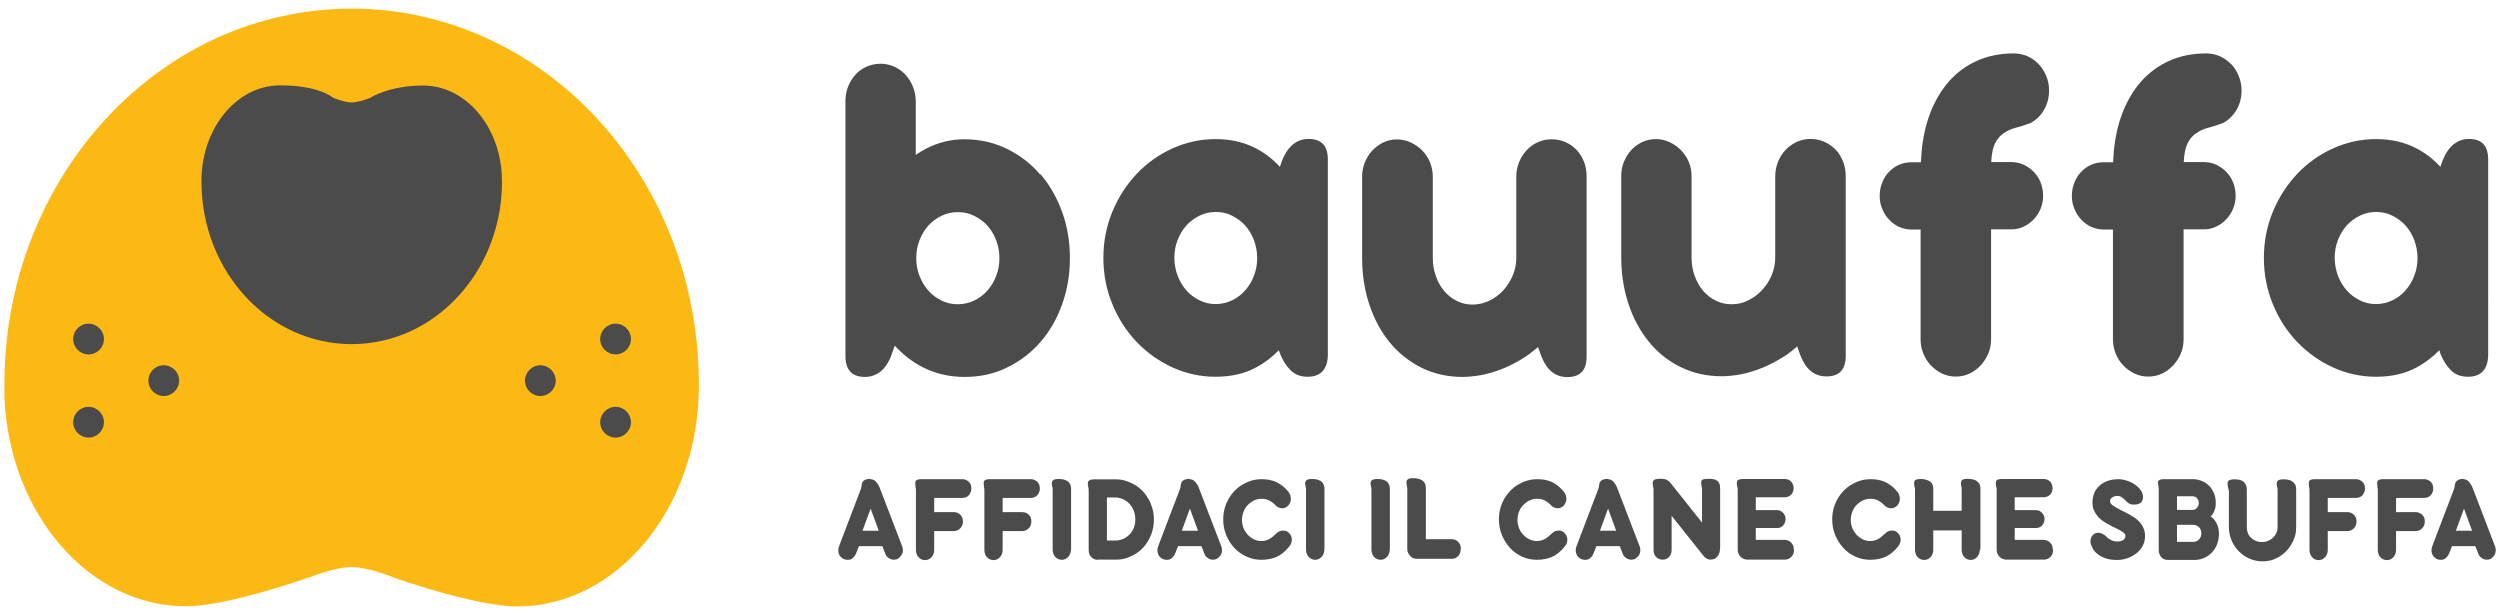 <?xml version="1.0" encoding="UTF-8"?>
<svg xmlns="http://www.w3.org/2000/svg" id="Livello_1" viewBox="0 0 147.91 36.37">
  <defs>
    <style>.cls-1,.cls-2{fill:#4c4b4c;}.cls-3{fill:#fdb913;}.cls-3,.cls-2{fill-rule:evenodd;}</style>
  </defs>
  <path class="cls-1" d="M58.22,28.79c-.01-.07-.02-.13-.02-.19,0-.04,0-.07,.01-.1,0-.03,.03-.05,.05-.08,.03-.02,.06-.04,.11-.05,.04-.01,.1-.02,.17-.02h2.45c.05,0,.11,0,.17,.03,.06,.02,.12,.05,.17,.09,.05,.04,.1,.09,.13,.16,.04,.06,.05,.15,.06,.24,0,.07,0,.15-.03,.22-.02,.07-.06,.13-.1,.19-.04,.05-.1,.1-.17,.13-.07,.03-.15,.05-.24,.05h-1.66v.84h1.16c.07,0,.14,.01,.21,.04,.07,.03,.12,.06,.17,.11,.05,.05,.09,.1,.12,.17,.03,.07,.04,.14,.04,.23s-.02,.16-.04,.23c-.03,.07-.07,.13-.12,.18-.05,.05-.11,.09-.17,.12-.07,.03-.14,.04-.21,.04h-1.16v1.12c0,.08-.01,.16-.04,.23-.03,.07-.06,.13-.11,.19-.05,.05-.11,.09-.17,.13-.07,.03-.14,.05-.22,.05s-.15-.02-.22-.05c-.07-.03-.12-.07-.17-.13-.05-.05-.09-.11-.11-.19-.03-.07-.04-.15-.04-.23v-3.55c0-.06-.01-.13-.03-.19"></path>
  <path class="cls-1" d="M63.36,32.53c0,.08-.01,.15-.04,.22-.03,.07-.06,.13-.11,.19-.05,.05-.11,.1-.17,.13-.07,.03-.14,.05-.22,.05s-.15-.02-.22-.05c-.07-.03-.12-.07-.17-.13-.05-.05-.09-.12-.11-.19-.03-.07-.04-.14-.04-.22v-3.57c0-.06-.01-.13-.03-.19-.01-.06-.02-.12-.02-.18,0-.04,0-.07,.02-.1,.01-.03,.03-.05,.06-.08,.03-.02,.06-.04,.11-.05,.05-.01,.11-.02,.18-.02,.1,0,.2,0,.29,.02,.09,.02,.17,.05,.24,.09,.07,.04,.13,.1,.17,.18,.04,.07,.07,.17,.07,.29v3.6Z"></path>
  <path class="cls-1" d="M64.95,33.12c-.07,0-.13-.01-.19-.03-.06-.02-.11-.06-.16-.1-.05-.04-.09-.09-.12-.14-.03-.05-.05-.12-.06-.18,0-.04-.01-.08-.01-.12v-3.57c0-.06-.01-.13-.03-.19-.01-.06-.02-.13-.02-.19,0-.03,0-.07,.02-.1,.01-.03,.03-.05,.06-.07,.03-.02,.06-.04,.11-.05,.05-.01,.11-.02,.18-.02h1.29c.21,0,.4,.03,.59,.09,.19,.06,.37,.14,.54,.24,.17,.1,.32,.23,.46,.37,.14,.15,.25,.31,.35,.48,.1,.18,.17,.37,.23,.57,.05,.2,.08,.41,.08,.63s-.03,.43-.08,.63c-.05,.2-.13,.39-.23,.57-.1,.18-.21,.34-.35,.48-.14,.15-.29,.27-.46,.37-.17,.1-.35,.18-.54,.24-.19,.06-.39,.08-.59,.08h-1.06Zm2.22-2.38c0-.19-.03-.37-.09-.52-.06-.16-.15-.29-.25-.41-.11-.11-.23-.2-.37-.27-.14-.06-.29-.1-.45-.11h-.52v2.55h.52c.16,0,.31-.04,.45-.1,.14-.06,.26-.15,.37-.26,.11-.11,.19-.24,.25-.39,.06-.15,.09-.31,.09-.5"></path>
  <path class="cls-1" d="M70.37,28.35c.07,0,.13,.01,.19,.04,.06,.03,.1,.06,.15,.11,.04,.05,.08,.1,.12,.16,.04,.06,.07,.12,.09,.18l1.34,3.49s.02,.07,.03,.11c0,.04,0,.07,.01,.11,0,.08-.01,.15-.04,.22-.03,.07-.08,.13-.14,.19-.07,.07-.14,.12-.23,.14-.09,.02-.17,.02-.25,0-.08-.02-.16-.06-.23-.12-.07-.06-.13-.14-.16-.24l-.17-.43h-1.38l-.17,.43c-.05,.12-.12,.22-.21,.29-.09,.07-.19,.1-.31,.09-.09,0-.16-.02-.24-.06-.07-.04-.13-.09-.18-.15-.05-.06-.08-.14-.1-.22-.02-.08-.02-.17,0-.26,.01-.04,.02-.08,.04-.12,.01-.04,.03-.08,.04-.12l1.25-3.28s.02-.08,.03-.13c0-.04,.01-.09,.02-.13,0-.04,.02-.08,.04-.12,.02-.04,.05-.07,.09-.1,.04-.03,.09-.05,.15-.07,.06-.02,.14-.03,.24-.03m-.47,3.07h.96l-.48-1.31-.48,1.31Z"></path>
  <path class="cls-1" d="M75.49,29.91c-.05-.05-.11-.1-.17-.15-.06-.05-.12-.09-.19-.13-.07-.04-.14-.07-.22-.09-.08-.02-.17-.03-.27-.03-.16,0-.31,.03-.45,.1-.14,.07-.26,.16-.37,.27-.1,.11-.19,.25-.25,.4-.06,.15-.09,.31-.09,.48s.03,.33,.09,.48c.06,.15,.15,.28,.25,.4,.11,.11,.23,.2,.37,.27,.14,.07,.29,.1,.45,.1,.11,0,.21-.02,.3-.05,.09-.03,.17-.07,.24-.12,.07-.05,.15-.1,.21-.17,.07-.06,.14-.12,.22-.19,.05-.03,.1-.05,.15-.07,.06-.01,.11-.02,.17-.02,.06,0,.11,.01,.17,.03,.05,.02,.1,.05,.15,.1,.12,.11,.18,.25,.18,.41,0,.07-.01,.14-.04,.21-.02,.07-.06,.14-.12,.2-.11,.14-.22,.25-.34,.35-.12,.1-.24,.18-.37,.24-.13,.06-.27,.11-.43,.14-.15,.03-.32,.05-.5,.05-.31,0-.6-.06-.88-.19-.27-.12-.51-.29-.72-.51-.2-.22-.37-.47-.48-.76-.12-.29-.18-.6-.18-.93,0-.22,.03-.43,.08-.63,.05-.2,.13-.39,.23-.57,.1-.18,.22-.34,.35-.48,.14-.14,.29-.27,.46-.37,.17-.1,.34-.18,.54-.24,.19-.06,.39-.09,.6-.09,.17,0,.32,.01,.47,.04,.14,.03,.28,.07,.41,.13,.13,.06,.25,.14,.37,.23,.12,.09,.23,.21,.34,.34,.05,.06,.09,.12,.11,.19,.03,.07,.04,.14,.04,.22,0,.06,0,.13-.03,.21-.03,.07-.07,.14-.12,.2-.04,.04-.09,.08-.15,.11-.06,.03-.11,.05-.18,.05-.06,0-.13,0-.2-.03-.07-.02-.14-.06-.21-.12"></path>
  <path class="cls-1" d="M78.35,32.53c0,.08-.01,.15-.04,.22-.03,.07-.06,.13-.11,.19-.05,.05-.11,.1-.17,.13-.07,.03-.14,.05-.22,.05s-.15-.02-.22-.05-.12-.07-.17-.13c-.05-.05-.09-.12-.11-.19-.03-.07-.04-.14-.04-.22v-3.57c0-.06-.01-.13-.03-.19-.01-.06-.02-.12-.02-.18,0-.04,0-.07,.02-.1,.01-.03,.03-.05,.06-.08,.03-.02,.06-.04,.11-.05,.05-.01,.11-.02,.18-.02,.1,0,.2,0,.29,.02,.09,.02,.17,.05,.24,.09,.07,.04,.13,.1,.17,.18,.04,.07,.07,.17,.07,.29v3.6Z"></path>
  <path class="cls-1" d="M82.22,32.53c0,.08-.01,.15-.04,.22-.03,.07-.06,.13-.11,.19-.05,.05-.11,.1-.17,.13-.07,.03-.14,.05-.22,.05s-.15-.02-.22-.05c-.07-.03-.12-.07-.17-.13-.05-.05-.09-.12-.11-.19-.03-.07-.04-.14-.04-.22v-3.57c0-.06-.01-.13-.03-.19-.01-.06-.02-.12-.02-.18,0-.04,0-.07,.02-.1,.01-.03,.03-.05,.06-.08,.03-.02,.06-.04,.11-.05,.05-.01,.11-.02,.18-.02,.1,0,.2,0,.29,.02,.09,.02,.17,.05,.24,.09,.07,.04,.13,.1,.17,.18,.04,.07,.07,.17,.07,.29v3.6Z"></path>
  <path class="cls-1" d="M86.42,32.49c0,.08-.01,.16-.04,.23-.02,.07-.06,.13-.11,.18-.05,.05-.1,.09-.16,.12-.06,.03-.13,.04-.2,.04h-2.1c-.08,0-.15-.02-.22-.05-.07-.03-.13-.08-.17-.13-.05-.05-.09-.12-.12-.19-.03-.07-.04-.15-.04-.24v-3.54c0-.06-.01-.13-.03-.19-.01-.06-.02-.13-.02-.18,0-.04,0-.07,.02-.1,.01-.03,.03-.05,.06-.08,.03-.02,.06-.04,.11-.05,.05-.01,.11-.02,.18-.02,.1,0,.2,0,.3,.03,.09,.02,.18,.05,.25,.09,.07,.05,.13,.11,.17,.19,.04,.08,.06,.18,.06,.31v2.99h1.53c.07,0,.14,.01,.21,.04,.07,.03,.12,.07,.17,.12,.05,.05,.09,.11,.12,.18,.03,.07,.04,.15,.04,.23"></path>
  <path class="cls-1" d="M91.79,29.91c-.05-.05-.11-.1-.17-.15-.06-.05-.12-.09-.19-.13-.07-.04-.14-.07-.22-.09-.08-.02-.17-.03-.27-.03-.16,0-.31,.03-.45,.1-.14,.07-.26,.16-.37,.27-.11,.11-.19,.25-.25,.4-.06,.15-.09,.31-.09,.48s.03,.33,.09,.48c.06,.15,.14,.28,.25,.4,.11,.11,.23,.2,.37,.27,.14,.07,.29,.1,.45,.1,.11,0,.21-.02,.3-.05,.09-.03,.17-.07,.24-.12,.07-.05,.15-.1,.21-.17,.07-.06,.14-.12,.22-.19,.05-.03,.1-.05,.15-.07,.06-.01,.11-.02,.17-.02,.06,0,.11,.01,.17,.03,.05,.02,.1,.05,.15,.1,.12,.11,.18,.25,.18,.41,0,.07-.01,.14-.04,.21-.02,.07-.07,.14-.12,.2-.11,.14-.22,.25-.34,.35-.12,.1-.24,.18-.37,.24-.13,.06-.27,.11-.43,.14-.15,.03-.32,.05-.5,.05-.31,0-.6-.06-.88-.19-.27-.12-.51-.29-.71-.51-.2-.22-.36-.47-.48-.76-.12-.29-.18-.6-.18-.93,0-.22,.03-.43,.08-.63,.05-.2,.13-.39,.23-.57,.1-.18,.22-.34,.35-.48,.14-.14,.29-.27,.46-.37s.34-.18,.54-.24c.19-.06,.39-.09,.6-.09,.17,0,.32,.01,.47,.04,.14,.03,.28,.07,.41,.13,.13,.06,.25,.14,.36,.23,.12,.09,.23,.21,.34,.34,.05,.06,.09,.12,.11,.19,.03,.07,.04,.14,.04,.22,0,.06,0,.13-.03,.21-.03,.07-.07,.14-.12,.2-.04,.04-.09,.08-.15,.11-.06,.03-.11,.05-.18,.05-.06,0-.13,0-.2-.03-.07-.02-.14-.06-.21-.12"></path>
  <path class="cls-1" d="M95.12,28.35c.07,0,.13,.01,.19,.04,.06,.03,.11,.06,.15,.11,.04,.05,.08,.1,.12,.16,.03,.06,.07,.12,.09,.18l1.34,3.49s.02,.07,.03,.11c0,.04,0,.07,.01,.11,0,.08-.01,.15-.04,.22-.03,.07-.08,.13-.14,.19-.07,.07-.14,.12-.23,.14-.09,.02-.17,.02-.25,0-.08-.02-.16-.06-.23-.12-.07-.06-.13-.14-.16-.24l-.17-.43h-1.38l-.17,.43c-.05,.12-.12,.22-.21,.29-.09,.07-.19,.1-.31,.09-.09,0-.16-.02-.24-.06-.07-.04-.13-.09-.18-.15-.05-.06-.08-.14-.1-.22-.02-.08-.02-.17,0-.26,.01-.04,.02-.08,.04-.12,.01-.04,.03-.08,.04-.12l1.25-3.28s.02-.08,.03-.13c0-.04,.01-.09,.02-.13,0-.04,.02-.08,.04-.12,.02-.04,.05-.07,.08-.1,.04-.03,.09-.05,.15-.07,.06-.02,.14-.03,.24-.03m-.47,3.07h.96l-.48-1.31-.48,1.31Z"></path>
  <path class="cls-1" d="M101.76,32.48c0,.09-.01,.17-.04,.24-.02,.08-.06,.14-.11,.2-.05,.06-.1,.11-.17,.14-.07,.03-.14,.05-.23,.05s-.16-.02-.23-.06c-.07-.04-.14-.09-.19-.16l-1.89-2.37v.49c0,.17,0,.34,0,.52,0,.17,0,.35,0,.52v.49c0,.08-.01,.16-.04,.23-.03,.07-.06,.13-.11,.18-.05,.05-.1,.09-.17,.12-.06,.03-.13,.04-.21,.04s-.15-.01-.22-.04c-.07-.03-.12-.07-.17-.12-.05-.05-.09-.11-.11-.18-.03-.07-.04-.14-.04-.23v-3.58c0-.06-.01-.13-.03-.19-.01-.06-.02-.13-.02-.19,0-.03,0-.07,.02-.1,.01-.03,.03-.05,.06-.08,.03-.02,.06-.04,.11-.05,.05-.01,.11-.02,.18-.02,.08,0,.16,0,.22,0,.06,0,.12,.02,.17,.03,.05,.02,.1,.04,.15,.08,.05,.03,.1,.08,.15,.14l1.86,2.34v-1.96c0-.07-.02-.14-.03-.21-.02-.07-.02-.13-.02-.19,0-.04,0-.08,.02-.11,.01-.03,.03-.06,.06-.07,.03-.02,.08-.03,.14-.04,.06,0,.14-.01,.24-.01,.09,0,.18,0,.26,.02,.08,.01,.15,.04,.21,.08,.06,.04,.11,.1,.14,.18,.04,.08,.05,.17,.05,.29v3.55Z"></path>
  <path class="cls-1" d="M106.14,32.54c0,.08-.01,.16-.04,.23-.03,.07-.07,.13-.12,.18-.05,.05-.11,.09-.18,.12-.07,.03-.14,.04-.22,.04h-2.2c-.08,0-.16-.02-.23-.05-.07-.03-.13-.07-.18-.13-.05-.05-.09-.12-.12-.19-.03-.07-.04-.16-.04-.24v-3.53c0-.06-.01-.13-.03-.19-.02-.07-.02-.13-.02-.19,0-.04,0-.07,.01-.1,0-.03,.03-.05,.05-.08,.03-.02,.06-.04,.11-.05,.04-.01,.1-.02,.17-.02h2.49c.12,0,.22,.03,.29,.08,.08,.05,.14,.12,.18,.2,.04,.08,.06,.17,.06,.26,0,.09-.02,.18-.06,.26-.04,.08-.1,.15-.18,.2-.08,.05-.18,.08-.3,.08h-1.7v.76h1.26c.08,0,.16,.02,.23,.06,.07,.04,.13,.1,.18,.17,.05,.07,.08,.14,.09,.23,.01,.09,0,.17-.03,.26-.04,.11-.1,.19-.18,.25-.08,.06-.18,.09-.29,.09h-1.26v.7h1.69c.08,0,.15,.01,.22,.04s.13,.07,.18,.12c.05,.05,.09,.11,.12,.18,.03,.07,.04,.15,.04,.23"></path>
  <path class="cls-1" d="M111.51,29.91c-.05-.05-.11-.1-.17-.15-.06-.05-.12-.09-.19-.13-.07-.04-.14-.07-.22-.09-.08-.02-.17-.03-.27-.03-.16,0-.31,.03-.45,.1-.14,.07-.26,.16-.37,.27-.11,.11-.19,.25-.25,.4-.06,.15-.09,.31-.09,.48s.03,.33,.09,.48c.06,.15,.15,.28,.25,.4,.11,.11,.23,.2,.37,.27,.14,.07,.29,.1,.45,.1,.11,0,.21-.02,.3-.05,.09-.03,.17-.07,.24-.12,.07-.05,.15-.1,.21-.17,.07-.06,.14-.12,.22-.19,.05-.03,.1-.05,.15-.07,.06-.01,.11-.02,.17-.02,.06,0,.11,.01,.17,.03,.06,.02,.1,.05,.15,.1,.12,.11,.18,.25,.18,.41,0,.07-.01,.14-.04,.21-.02,.07-.07,.14-.12,.2-.11,.14-.22,.25-.34,.35-.12,.1-.24,.18-.37,.24-.13,.06-.27,.11-.43,.14-.15,.03-.32,.05-.5,.05-.31,0-.6-.06-.88-.19-.27-.12-.51-.29-.71-.51-.2-.22-.36-.47-.48-.76-.12-.29-.18-.6-.18-.93,0-.22,.03-.43,.08-.63,.05-.2,.13-.39,.23-.57,.1-.18,.22-.34,.35-.48,.14-.14,.29-.27,.46-.37,.17-.1,.34-.18,.54-.24,.19-.06,.39-.09,.6-.09,.17,0,.33,.01,.47,.04,.14,.03,.28,.07,.41,.13,.13,.06,.25,.14,.37,.23,.12,.09,.23,.21,.34,.34,.05,.06,.09,.12,.11,.19,.03,.07,.04,.14,.04,.22,0,.06,0,.13-.03,.21-.03,.07-.07,.14-.12,.2-.04,.04-.09,.08-.15,.11-.06,.03-.11,.05-.18,.05-.06,0-.13,0-.2-.03-.07-.02-.14-.06-.21-.12"></path>
  <path class="cls-1" d="M117.13,32.53c0,.08-.01,.16-.04,.23-.03,.07-.07,.13-.11,.19-.05,.05-.11,.09-.17,.13-.07,.03-.14,.05-.21,.05s-.15-.02-.22-.05c-.07-.03-.12-.07-.17-.13-.05-.05-.09-.11-.11-.19-.03-.07-.04-.15-.04-.23v-1.15h-1.68v1.15c0,.08-.01,.16-.04,.23-.03,.07-.06,.13-.11,.19-.05,.05-.11,.09-.17,.13-.07,.03-.14,.05-.22,.05s-.15-.02-.22-.05c-.07-.03-.12-.07-.17-.13-.05-.05-.09-.11-.11-.19-.03-.07-.04-.15-.04-.23v-3.56c0-.06-.01-.13-.03-.19-.02-.06-.02-.13-.02-.19,0-.03,0-.07,.01-.1,0-.03,.03-.05,.05-.08,.03-.02,.06-.04,.11-.05,.05-.01,.1-.02,.18-.02,.11,0,.21,0,.3,.03,.09,.02,.18,.05,.25,.09,.07,.04,.13,.1,.17,.18,.04,.07,.06,.17,.06,.28v1.3h1.68v-1.26c0-.06,0-.13-.02-.19-.01-.06-.02-.13-.02-.19,0-.03,0-.07,.02-.1,.01-.03,.03-.05,.05-.08,.03-.02,.06-.04,.11-.05,.05-.01,.1-.02,.18-.02,.1,0,.19,0,.29,.02,.09,.02,.18,.04,.25,.09,.07,.04,.13,.1,.18,.17,.04,.07,.07,.17,.07,.29v3.6Z"></path>
  <path class="cls-1" d="M121.47,32.54c0,.08-.01,.16-.04,.23-.03,.07-.07,.13-.12,.18-.05,.05-.11,.09-.18,.12-.07,.03-.14,.04-.22,.04h-2.21c-.08,0-.16-.02-.23-.05-.07-.03-.13-.07-.18-.13-.05-.05-.09-.12-.12-.19-.03-.07-.04-.16-.04-.24v-3.53c0-.06-.01-.13-.03-.19-.01-.07-.02-.13-.02-.19,0-.04,0-.07,.01-.1,0-.03,.03-.05,.05-.08,.03-.02,.06-.04,.11-.05,.04-.01,.1-.02,.17-.02h2.49c.12,0,.22,.03,.29,.08,.08,.05,.14,.12,.18,.2,.04,.08,.06,.17,.06,.26,0,.09-.02,.18-.06,.26-.04,.08-.1,.15-.18,.2-.08,.05-.18,.08-.3,.08h-1.7v.76h1.26c.08,0,.16,.02,.23,.06,.07,.04,.13,.1,.18,.17,.05,.07,.08,.14,.09,.23,.01,.09,0,.17-.03,.26-.04,.11-.1,.19-.18,.25-.08,.06-.18,.09-.29,.09h-1.26v.7h1.69c.08,0,.15,.01,.22,.04,.07,.03,.13,.07,.18,.12,.05,.05,.09,.11,.12,.18,.03,.07,.04,.15,.04,.23"></path>
  <path class="cls-1" d="M126.26,29.85s-.08,0-.11,0c-.04,0-.07-.01-.11-.03-.04-.01-.08-.03-.12-.06-.04-.03-.09-.06-.13-.11-.09-.1-.18-.17-.26-.23-.08-.06-.17-.08-.26-.08-.05,0-.1,0-.15,.02-.05,.01-.1,.03-.14,.06-.04,.03-.08,.06-.1,.1-.03,.04-.04,.08-.04,.13,0,.07,.03,.14,.09,.19,.06,.06,.14,.12,.24,.17,.1,.06,.21,.12,.33,.18,.13,.06,.25,.12,.38,.19,.13,.07,.26,.15,.38,.23,.13,.08,.24,.18,.33,.28,.1,.11,.18,.23,.23,.36,.06,.13,.09,.28,.09,.45,0,.24-.05,.45-.16,.63-.1,.18-.24,.33-.4,.44-.16,.12-.34,.21-.53,.27-.19,.06-.38,.09-.56,.09-.27,0-.5-.03-.69-.1-.19-.07-.36-.15-.48-.26-.13-.1-.23-.22-.29-.35-.07-.13-.11-.25-.12-.36,0-.07,0-.14,.03-.21,.02-.07,.05-.13,.09-.17,.04-.05,.09-.09,.15-.12,.06-.03,.13-.04,.2-.04s.16,.02,.24,.06c.08,.04,.16,.1,.25,.18,.03,.04,.07,.08,.12,.11,.05,.03,.1,.06,.16,.09,.06,.03,.12,.05,.18,.06,.06,.01,.12,.02,.17,.02s.12,0,.17-.02c.06-.01,.11-.04,.16-.06,.05-.03,.08-.06,.11-.11,.03-.04,.04-.09,.04-.15s-.03-.12-.09-.17c-.06-.05-.13-.1-.22-.15-.09-.05-.2-.1-.31-.16-.12-.05-.24-.11-.36-.18-.12-.06-.24-.14-.36-.22-.12-.08-.22-.17-.31-.28-.09-.11-.16-.23-.22-.36-.06-.13-.08-.29-.08-.46,0-.2,.04-.39,.11-.56,.07-.17,.18-.31,.31-.43,.13-.12,.3-.21,.49-.28,.19-.07,.41-.1,.64-.1,.1,0,.2,.01,.31,.04,.11,.02,.22,.06,.32,.1,.11,.04,.21,.1,.3,.16,.1,.06,.18,.13,.26,.21,.07,.08,.13,.16,.18,.25,.04,.09,.07,.18,.07,.28,0,.09-.01,.16-.04,.22-.03,.06-.06,.11-.11,.14-.05,.04-.1,.06-.16,.08-.06,.02-.13,.02-.21,.02"></path>
  <path class="cls-1" d="M127.67,28.59s0-.07,.01-.1c0-.03,.03-.05,.05-.07,.02-.02,.06-.04,.1-.05,.04-.01,.1-.02,.16-.02h1.74c.15,0,.3,.02,.44,.07,.14,.05,.27,.11,.39,.2,.12,.09,.22,.19,.3,.32,.08,.13,.15,.27,.19,.43,.02,.08,.03,.15,.04,.24,0,.08,0,.17,0,.26,0,.1-.02,.19-.05,.27-.03,.08-.06,.15-.09,.21-.03,.06-.07,.11-.1,.14-.03,.04-.05,.06-.07,.06,.02,.01,.06,.04,.11,.08,.05,.04,.11,.1,.16,.18,.06,.08,.11,.17,.15,.28,.04,.11,.07,.24,.08,.38,.01,.16,0,.31-.03,.46-.04,.18-.1,.35-.19,.5-.09,.15-.2,.28-.33,.38-.13,.1-.27,.19-.43,.24-.16,.06-.33,.08-.5,.08h-1.54c-.09,0-.17-.02-.24-.05-.07-.03-.12-.08-.17-.14-.04-.06-.08-.12-.1-.19-.02-.07-.03-.15-.03-.23v-3.53s0-.05,0-.08c0-.02,0-.05-.01-.08v-.03c-.02-.07-.03-.14-.03-.2m.03,.2v0Zm1.09,.56v.81h.92s.09-.01,.14-.03c.04-.02,.08-.05,.12-.09,.03-.04,.06-.08,.08-.13,.02-.05,.03-.1,.03-.16s-.01-.11-.03-.16c-.02-.05-.05-.09-.08-.13-.03-.04-.07-.06-.12-.08-.05-.02-.09-.03-.14-.03h-.92Zm0,1.69v1.01h.96c.06,0,.12-.01,.17-.03,.06-.02,.11-.05,.16-.1,.05-.04,.08-.1,.11-.16,.03-.06,.04-.13,.04-.21s-.01-.16-.04-.22c-.03-.06-.06-.12-.11-.16-.05-.04-.1-.08-.16-.1-.06-.02-.12-.03-.18-.03h-.96Z"></path>
  <path class="cls-1" d="M131.84,28.97c0-.06-.01-.13-.03-.19-.02-.06-.02-.12-.02-.18,0-.04,0-.07,.02-.1,.01-.03,.03-.05,.06-.07,.03-.02,.06-.04,.11-.05,.05-.01,.11-.02,.18-.02,.1,0,.2,0,.29,.02,.09,.01,.17,.04,.24,.09,.07,.04,.13,.11,.17,.19,.04,.08,.07,.18,.07,.31v2.23c0,.12,.02,.23,.06,.33,.04,.11,.1,.2,.18,.28,.08,.08,.17,.14,.29,.19,.11,.05,.24,.07,.38,.07,.12,0,.24-.02,.35-.07,.11-.05,.21-.11,.29-.19,.08-.08,.15-.17,.2-.28s.07-.22,.07-.33v-2.23c0-.06-.02-.13-.03-.19-.01-.06-.02-.12-.02-.18,0-.04,0-.07,.02-.1,.01-.03,.03-.05,.06-.07,.03-.02,.06-.04,.11-.05,.04-.01,.1-.02,.18-.02,.09,0,.19,0,.28,.02,.09,.01,.18,.04,.25,.09,.07,.04,.13,.1,.18,.18,.05,.08,.07,.19,.07,.32v2.22c0,.18-.02,.36-.07,.53-.05,.17-.12,.33-.21,.48-.09,.15-.19,.29-.31,.41-.12,.12-.25,.23-.4,.32-.15,.09-.3,.16-.47,.21-.17,.05-.34,.07-.52,.07-.28,0-.54-.05-.78-.16-.24-.1-.45-.25-.63-.43-.18-.18-.32-.4-.43-.64-.1-.25-.16-.51-.16-.79v-2.22Z"></path>
  <path class="cls-1" d="M136.62,28.79c-.02-.07-.02-.13-.02-.19,0-.04,0-.07,.01-.1,0-.03,.03-.05,.05-.08,.03-.02,.06-.04,.11-.05,.04-.01,.1-.02,.17-.02h2.45c.05,0,.11,0,.17,.03,.06,.02,.12,.05,.17,.09,.05,.04,.1,.09,.13,.16,.04,.06,.06,.15,.06,.24,0,.07,0,.15-.03,.22-.02,.07-.06,.13-.1,.19-.04,.05-.1,.1-.17,.13-.07,.03-.14,.05-.24,.05h-1.66v.84h1.16c.07,0,.14,.01,.21,.04,.07,.03,.12,.06,.17,.11,.05,.05,.09,.1,.12,.17,.03,.07,.04,.14,.04,.23s-.01,.16-.04,.23c-.03,.07-.07,.13-.12,.18-.05,.05-.11,.09-.17,.12-.07,.03-.14,.04-.21,.04h-1.16v1.12c0,.08-.01,.16-.04,.23-.03,.07-.06,.13-.11,.19-.05,.05-.11,.09-.17,.13-.07,.03-.14,.05-.22,.05s-.15-.02-.22-.05c-.07-.03-.12-.07-.17-.13-.05-.05-.09-.11-.11-.19-.03-.07-.04-.15-.04-.23v-3.55c0-.06-.01-.13-.03-.19"></path>
  <path class="cls-1" d="M140.66,28.79c-.01-.07-.02-.13-.02-.19,0-.04,0-.07,.01-.1,0-.03,.03-.05,.05-.08,.03-.02,.06-.04,.11-.05,.04-.01,.1-.02,.17-.02h2.45c.05,0,.11,0,.17,.03,.06,.02,.12,.05,.17,.09,.05,.04,.1,.09,.13,.16,.04,.06,.05,.15,.06,.24,0,.07,0,.15-.03,.22-.02,.07-.06,.13-.1,.19-.04,.05-.1,.1-.17,.13-.07,.03-.15,.05-.24,.05h-1.66v.84h1.16c.07,0,.14,.01,.21,.04,.06,.03,.12,.06,.17,.11,.05,.05,.09,.1,.12,.17,.03,.07,.04,.14,.04,.23s-.01,.16-.04,.23c-.03,.07-.07,.13-.12,.18-.05,.05-.11,.09-.17,.12-.07,.03-.14,.04-.21,.04h-1.16v1.12c0,.08-.01,.16-.04,.23-.03,.07-.06,.13-.11,.19-.05,.05-.11,.09-.17,.13-.07,.03-.14,.05-.22,.05s-.15-.02-.22-.05c-.07-.03-.12-.07-.17-.13-.05-.05-.09-.11-.11-.19-.03-.07-.04-.15-.04-.23v-3.55c0-.06-.01-.13-.03-.19"></path>
  <path class="cls-1" d="M145.73,28.35c.07,0,.13,.01,.19,.04,.06,.03,.11,.06,.15,.11,.04,.05,.08,.1,.12,.16,.03,.06,.07,.12,.09,.18l1.34,3.49s.02,.07,.03,.11c0,.04,0,.07,.01,.11,0,.08-.02,.15-.04,.22-.03,.07-.07,.13-.13,.19-.07,.07-.14,.12-.23,.14-.09,.02-.17,.02-.25,0-.08-.02-.16-.06-.23-.12-.07-.06-.13-.14-.16-.24l-.17-.43h-1.38l-.17,.43c-.05,.12-.12,.22-.21,.29-.09,.07-.19,.1-.31,.09-.09,0-.16-.02-.23-.06-.07-.04-.13-.09-.18-.15-.05-.06-.08-.14-.1-.22-.02-.08-.02-.17,0-.26,.01-.04,.02-.08,.04-.12,.01-.04,.03-.08,.04-.12l1.25-3.28s.02-.08,.03-.13c0-.04,.01-.09,.02-.13,0-.04,.02-.08,.04-.12,.02-.04,.05-.07,.09-.1,.04-.03,.09-.05,.15-.07,.06-.02,.14-.03,.24-.03m-.47,3.07h.96l-.48-1.31-.48,1.31Z"></path>
  <path class="cls-1" d="M77.42,8.22c-.4,0-.74,.14-1.02,.41-.28,.27-.5,.67-.66,1.2l-.02,.04c-.4-.44-.86-.8-1.39-1.08-.7-.37-1.5-.56-2.41-.56s-1.76,.19-2.57,.56c-.81,.37-1.51,.87-2.11,1.51-.6,.64-1.08,1.38-1.43,2.23-.35,.85-.53,1.76-.53,2.73s.18,1.88,.53,2.73c.35,.86,.83,1.6,1.43,2.23,.6,.63,1.31,1.14,2.11,1.51,.81,.37,1.66,.56,2.57,.56s1.72-.18,2.41-.56c.5-.27,.95-.61,1.33-1.01l.08,.22c.16,.4,.37,.73,.63,.98,.26,.25,.59,.37,.99,.37s.7-.11,.9-.34c.2-.23,.3-.55,.3-.97V9.43c0-.81-.38-1.21-1.14-1.21m-3.23,8.09c-.12,.33-.3,.62-.52,.87-.22,.25-.48,.45-.78,.59-.3,.14-.62,.22-.96,.22s-.67-.07-.96-.22c-.3-.15-.56-.34-.78-.59-.22-.25-.39-.54-.52-.87-.12-.33-.19-.68-.19-1.05s.06-.72,.19-1.05c.12-.33,.3-.62,.52-.87,.22-.24,.48-.44,.78-.58,.3-.15,.62-.22,.96-.22s.67,.07,.96,.22c.3,.15,.56,.34,.78,.58,.22,.25,.39,.53,.52,.87,.12,.33,.19,.68,.19,1.05s-.06,.72-.19,1.05"></path>
  <path class="cls-1" d="M93.28,8.87c-.19-.2-.41-.35-.66-.46-.25-.11-.53-.17-.83-.17-.28,0-.55,.06-.8,.17-.25,.11-.47,.27-.66,.47-.19,.2-.34,.43-.45,.7-.11,.27-.17,.56-.17,.87v4.8c0,.37-.07,.72-.21,1.05-.14,.33-.33,.62-.56,.88-.24,.26-.51,.46-.83,.61-.31,.15-.64,.23-.98,.23s-.66-.07-.95-.22c-.29-.15-.54-.34-.74-.59-.21-.25-.37-.54-.49-.88-.12-.33-.18-.68-.18-1.05v-4.84c0-.3-.06-.58-.17-.85-.11-.26-.26-.49-.46-.69-.19-.2-.42-.35-.67-.47-.25-.12-.52-.18-.82-.18s-.56,.06-.81,.18c-.25,.12-.46,.28-.65,.48-.19,.2-.33,.43-.44,.7-.11,.26-.16,.54-.16,.83v4.83c0,.97,.14,1.88,.42,2.73,.28,.85,.68,1.6,1.19,2.23,.51,.63,1.14,1.14,1.87,1.51,.73,.37,1.56,.56,2.46,.56,.35,0,.72-.04,1.12-.11,.4-.08,.81-.2,1.24-.37,.43-.17,.85-.39,1.28-.66,.28-.18,.56-.4,.83-.63l.06,.18c.18,.56,.4,.97,.67,1.22,.27,.25,.6,.38,1,.38,.76,0,1.14-.4,1.14-1.21V10.43c0-.31-.05-.6-.16-.87-.11-.27-.25-.5-.44-.7"></path>
  <path class="cls-1" d="M96.5,8.89c.19-.2,.4-.36,.65-.48,.25-.12,.52-.18,.81-.18s.57,.06,.82,.18c.25,.12,.48,.28,.67,.47,.19,.2,.35,.43,.46,.69,.11,.26,.17,.55,.17,.85v4.84c0,.37,.06,.72,.18,1.05,.12,.33,.28,.63,.49,.88,.21,.25,.46,.45,.75,.59,.29,.15,.6,.22,.95,.22s.67-.07,.98-.23c.31-.15,.59-.35,.82-.61,.24-.25,.43-.55,.57-.88,.14-.33,.21-.68,.21-1.05v-4.8c0-.31,.06-.6,.17-.87,.11-.27,.26-.5,.45-.7,.19-.2,.41-.35,.66-.47,.25-.11,.52-.17,.8-.17,.3,0,.58,.06,.83,.17,.25,.11,.47,.27,.66,.46,.19,.2,.33,.43,.44,.7,.11,.27,.16,.56,.16,.87v10.64c0,.81-.38,1.21-1.14,1.21-.4,0-.73-.13-1-.38-.27-.25-.49-.66-.67-1.22l-.06-.18c-.27,.24-.54,.46-.83,.63-.43,.27-.86,.49-1.28,.66-.43,.17-.84,.29-1.24,.37-.4,.07-.77,.11-1.12,.11-.9,0-1.72-.19-2.46-.56-.74-.37-1.36-.87-1.87-1.51-.51-.63-.91-1.38-1.19-2.23-.28-.85-.42-1.77-.42-2.73v-4.83c0-.29,.05-.57,.16-.83,.11-.26,.25-.5,.44-.7"></path>
  <path class="cls-1" d="M120.62,3.8c-.19-.2-.41-.36-.66-.47-.25-.11-.53-.17-.82-.17-.86,0-1.63,.17-2.31,.5-.68,.33-1.26,.8-1.73,1.41-.47,.61-.84,1.33-1.09,2.18-.21,.72-.33,1.51-.36,2.35h-.56c-.27,0-.51,.05-.74,.15-.23,.1-.42,.24-.59,.42-.17,.17-.3,.38-.4,.63-.1,.25-.15,.51-.15,.79s.05,.53,.15,.77c.1,.24,.23,.45,.4,.63,.17,.18,.37,.33,.59,.43,.23,.1,.47,.16,.74,.16h.54v6.49c0,.29,.05,.57,.16,.84,.11,.27,.25,.5,.44,.7,.19,.2,.41,.36,.66,.49,.26,.12,.53,.18,.82,.18s.57-.06,.82-.18c.25-.12,.47-.28,.66-.49,.19-.21,.34-.44,.45-.7,.11-.26,.16-.54,.16-.85v-6.49h1.2c.26,0,.5-.05,.72-.16,.23-.1,.43-.25,.6-.43,.17-.18,.31-.39,.41-.63,.1-.24,.15-.5,.15-.77s-.05-.54-.15-.79c-.1-.24-.23-.45-.41-.63-.17-.17-.37-.31-.6-.42-.23-.1-.47-.15-.72-.15h-1.19c.02-.46,.09-.82,.21-1.08,.14-.28,.31-.49,.53-.63,.22-.15,.46-.26,.74-.33,.27-.07,.55-.16,.84-.27,.34-.18,.61-.44,.8-.78,.2-.34,.3-.72,.3-1.14,0-.31-.05-.6-.17-.87-.11-.27-.26-.5-.45-.7"></path>
  <path class="cls-1" d="M132,3.8c-.19-.2-.41-.36-.66-.47-.25-.11-.52-.17-.82-.17-.86,0-1.63,.17-2.31,.5-.68,.33-1.26,.8-1.74,1.41-.47,.61-.84,1.33-1.09,2.18-.21,.72-.33,1.51-.36,2.35h-.56c-.27,0-.51,.05-.74,.15-.23,.1-.42,.24-.59,.42-.17,.17-.3,.38-.4,.63-.1,.25-.15,.51-.15,.79s.05,.53,.15,.77c.1,.24,.23,.45,.4,.63,.17,.18,.36,.33,.59,.43,.23,.1,.47,.16,.74,.16h.55v6.49c0,.29,.05,.57,.16,.84,.11,.27,.25,.5,.44,.7,.19,.2,.41,.36,.67,.49,.26,.12,.53,.18,.82,.18s.57-.06,.82-.18c.25-.12,.47-.28,.66-.49,.19-.21,.34-.44,.45-.7,.11-.26,.16-.54,.16-.85v-6.49h1.2c.26,0,.5-.05,.72-.16,.23-.1,.43-.25,.6-.43,.17-.18,.31-.39,.41-.63,.1-.24,.15-.5,.15-.77s-.05-.54-.15-.79c-.1-.24-.23-.45-.41-.63-.17-.17-.37-.31-.6-.42-.23-.1-.47-.15-.72-.15h-1.19c.02-.46,.09-.82,.21-1.08,.14-.28,.31-.49,.53-.63,.22-.15,.46-.26,.74-.33,.27-.07,.55-.16,.84-.27,.34-.18,.6-.44,.8-.78,.2-.34,.3-.72,.3-1.14,0-.31-.06-.6-.17-.87-.11-.27-.26-.5-.44-.7"></path>
  <path class="cls-1" d="M146.08,8.22c-.4,0-.74,.14-1.02,.41-.28,.27-.5,.67-.66,1.2l-.02,.04c-.4-.44-.86-.8-1.39-1.08-.7-.37-1.5-.56-2.41-.56s-1.76,.19-2.57,.56c-.81,.37-1.51,.87-2.11,1.51-.6,.64-1.08,1.38-1.43,2.23-.35,.85-.53,1.76-.53,2.73s.18,1.88,.53,2.73c.35,.86,.83,1.6,1.43,2.23,.6,.63,1.31,1.14,2.11,1.51,.81,.37,1.66,.56,2.57,.56s1.72-.18,2.41-.56c.5-.27,.94-.61,1.33-1.01l.07,.22c.16,.4,.37,.73,.63,.98,.26,.25,.59,.37,.99,.37s.7-.11,.9-.34c.2-.23,.3-.55,.3-.97V9.43c0-.81-.38-1.21-1.14-1.21m-3.23,8.09c-.12,.33-.3,.62-.52,.87-.22,.25-.48,.45-.78,.59-.3,.14-.62,.22-.96,.22s-.67-.07-.96-.22c-.3-.15-.56-.34-.78-.59-.22-.25-.39-.54-.52-.87-.12-.33-.19-.68-.19-1.05s.06-.72,.19-1.05c.12-.33,.3-.62,.52-.87,.22-.24,.48-.44,.78-.58,.3-.15,.62-.22,.96-.22s.67,.07,.96,.22c.3,.15,.56,.34,.78,.58,.22,.25,.39,.53,.52,.87,.12,.33,.19,.68,.19,1.05s-.06,.72-.19,1.05"></path>
  <path class="cls-1" d="M51.49,28.35c.07,0,.13,.01,.19,.04,.06,.03,.1,.06,.15,.11,.04,.05,.08,.1,.12,.16,.03,.06,.07,.12,.09,.18l1.34,3.49s.02,.07,.03,.11c0,.04,0,.07,.01,.11,0,.08-.01,.15-.05,.22-.03,.07-.07,.13-.13,.19-.07,.07-.14,.12-.23,.14-.09,.02-.17,.02-.25,0-.08-.02-.16-.06-.23-.12-.07-.06-.13-.14-.16-.24l-.17-.43h-1.38l-.17,.43c-.05,.12-.12,.22-.21,.29-.09,.07-.19,.1-.31,.09-.09,0-.16-.02-.24-.06-.07-.04-.13-.09-.18-.15-.05-.06-.08-.14-.1-.22-.02-.08-.02-.17,0-.26,.01-.04,.02-.08,.04-.12,.01-.04,.03-.08,.04-.12l1.25-3.28s.02-.08,.03-.13c0-.04,.01-.09,.02-.13,0-.04,.02-.08,.04-.12,.02-.04,.05-.07,.08-.1,.04-.03,.09-.05,.15-.07,.06-.02,.14-.03,.24-.03m-.47,3.07h.96l-.48-1.31-.48,1.31Z"></path>
  <path class="cls-1" d="M54.17,28.79c-.01-.07-.02-.13-.02-.19,0-.04,0-.07,.01-.1,0-.03,.03-.05,.05-.08,.03-.02,.06-.04,.11-.05,.04-.01,.1-.02,.17-.02h2.45c.05,0,.11,0,.17,.03,.06,.02,.12,.05,.17,.09,.05,.04,.1,.09,.13,.16,.04,.06,.05,.15,.06,.24,0,.07,0,.15-.03,.22s-.06,.13-.1,.19c-.04,.05-.1,.1-.17,.13-.07,.03-.15,.05-.24,.05h-1.66v.84h1.16c.07,0,.14,.01,.21,.04,.07,.03,.12,.06,.17,.11,.05,.05,.09,.1,.12,.17,.03,.07,.04,.14,.04,.23s-.01,.16-.04,.23c-.03,.07-.07,.13-.12,.18-.05,.05-.11,.09-.17,.12-.07,.03-.14,.04-.21,.04h-1.16v1.12c0,.08-.01,.16-.04,.23-.03,.07-.06,.13-.11,.19-.05,.05-.11,.09-.17,.13-.07,.03-.14,.05-.22,.05s-.15-.02-.22-.05c-.07-.03-.12-.07-.17-.13-.05-.05-.09-.11-.11-.19-.03-.07-.04-.15-.04-.23v-3.55c0-.06-.01-.13-.03-.19"></path>
  <path class="cls-1" d="M61.53,10.31c-.55-.64-1.21-1.14-1.97-1.51-.76-.37-1.6-.56-2.51-.56-.8,0-1.56,.19-2.27,.56-.21,.11-.4,.23-.6,.36v-3.17c0-.31-.06-.6-.17-.87-.11-.27-.26-.5-.45-.71-.19-.2-.41-.36-.66-.47-.25-.11-.52-.17-.8-.17s-.57,.06-.82,.17c-.26,.11-.48,.27-.66,.47-.19,.2-.33,.44-.44,.71-.11,.27-.16,.56-.16,.87v15.1c0,.39,.1,.7,.29,.9,.19,.21,.48,.31,.87,.31s.74-.14,1.02-.41c.28-.27,.49-.67,.65-1.2l.09-.24c.48,.53,1.03,.96,1.68,1.29,.74,.37,1.56,.56,2.46,.56s1.75-.18,2.51-.56c.76-.37,1.42-.87,1.97-1.51,.55-.63,.98-1.38,1.28-2.23,.31-.85,.46-1.77,.46-2.73s-.15-1.88-.46-2.73c-.31-.85-.73-1.59-1.28-2.23m-2.62,6.01c-.12,.33-.3,.62-.52,.87-.22,.25-.48,.45-.78,.59-.3,.14-.62,.22-.97,.22s-.67-.07-.97-.22c-.3-.15-.56-.34-.78-.59-.22-.25-.39-.54-.52-.87-.13-.33-.19-.68-.19-1.05s.06-.72,.19-1.05c.13-.33,.3-.62,.52-.87,.22-.24,.48-.44,.78-.58,.3-.15,.62-.22,.97-.22s.67,.07,.97,.22c.3,.15,.56,.34,.78,.58,.22,.25,.39,.53,.52,.87,.12,.33,.19,.68,.19,1.05s-.06,.72-.19,1.05"></path>
  <path class="cls-3" d="M18.26,34.18s1.52-.63,2.54-.63,2.55,.64,2.55,.64c0,0,4.77,1.69,7.25,1.69,5.9,0,10.7-5.8,10.75-12.94v-.2c0-9.25-5.22-17.19-12.66-20.53-2.43-1.09-5.09-1.7-7.88-1.7s-5.52,.62-7.97,1.73C5.45,5.6,.26,13.51,.26,22.72c0,.03,0,.07,0,.1,0,.1,0,.2,0,.3,0,.1,0,.21,0,.31,0,.03,0,.06,0,.09,.3,6.87,5,12.35,10.74,12.35,2.48,0,7.25-1.7,7.25-1.7"></path>
  <path class="cls-2" d="M29.69,10.58v-.14s0-.03,0-.04c-.13-2.97-2.17-5.34-4.65-5.34-2.04,0-3.14,.73-3.14,.73,0,0-.66,.27-1.1,.27s-1.1-.28-1.1-.28c0,0-.79-.73-3.13-.73-2.55,0-4.63,2.51-4.65,5.6,0,.02,0,.03,0,.05h0v.04c0,4.01,2.26,7.44,5.48,8.89,1.05,.47,2.2,.73,3.41,.73s2.39-.27,3.45-.75c3.2-1.46,5.44-4.88,5.44-8.86,0-.02,0-.03,0-.04,0-.04,0-.08,0-.13"></path>
  <path class="cls-2" d="M36.42,19.15c.51,0,.91,.41,.91,.91s-.41,.91-.91,.91-.91-.41-.91-.91,.41-.91,.91-.91"></path>
  <path class="cls-2" d="M31.97,21.61c.5,0,.91,.41,.91,.91s-.41,.91-.91,.91-.91-.41-.91-.91,.41-.91,.91-.91"></path>
  <path class="cls-2" d="M36.42,24.07c.51,0,.91,.41,.91,.91s-.41,.91-.91,.91-.91-.41-.91-.91,.41-.91,.91-.91"></path>
  <path class="cls-2" d="M5.24,19.15c-.51,0-.91,.41-.91,.91s.41,.91,.91,.91,.91-.41,.91-.91-.41-.91-.91-.91"></path>
  <path class="cls-2" d="M9.69,21.61c-.51,0-.91,.41-.91,.91s.41,.91,.91,.91,.91-.41,.91-.91-.41-.91-.91-.91"></path>
  <path class="cls-2" d="M5.24,24.07c-.51,0-.91,.41-.91,.91s.41,.91,.91,.91,.91-.41,.91-.91-.41-.91-.91-.91"></path>
</svg>
